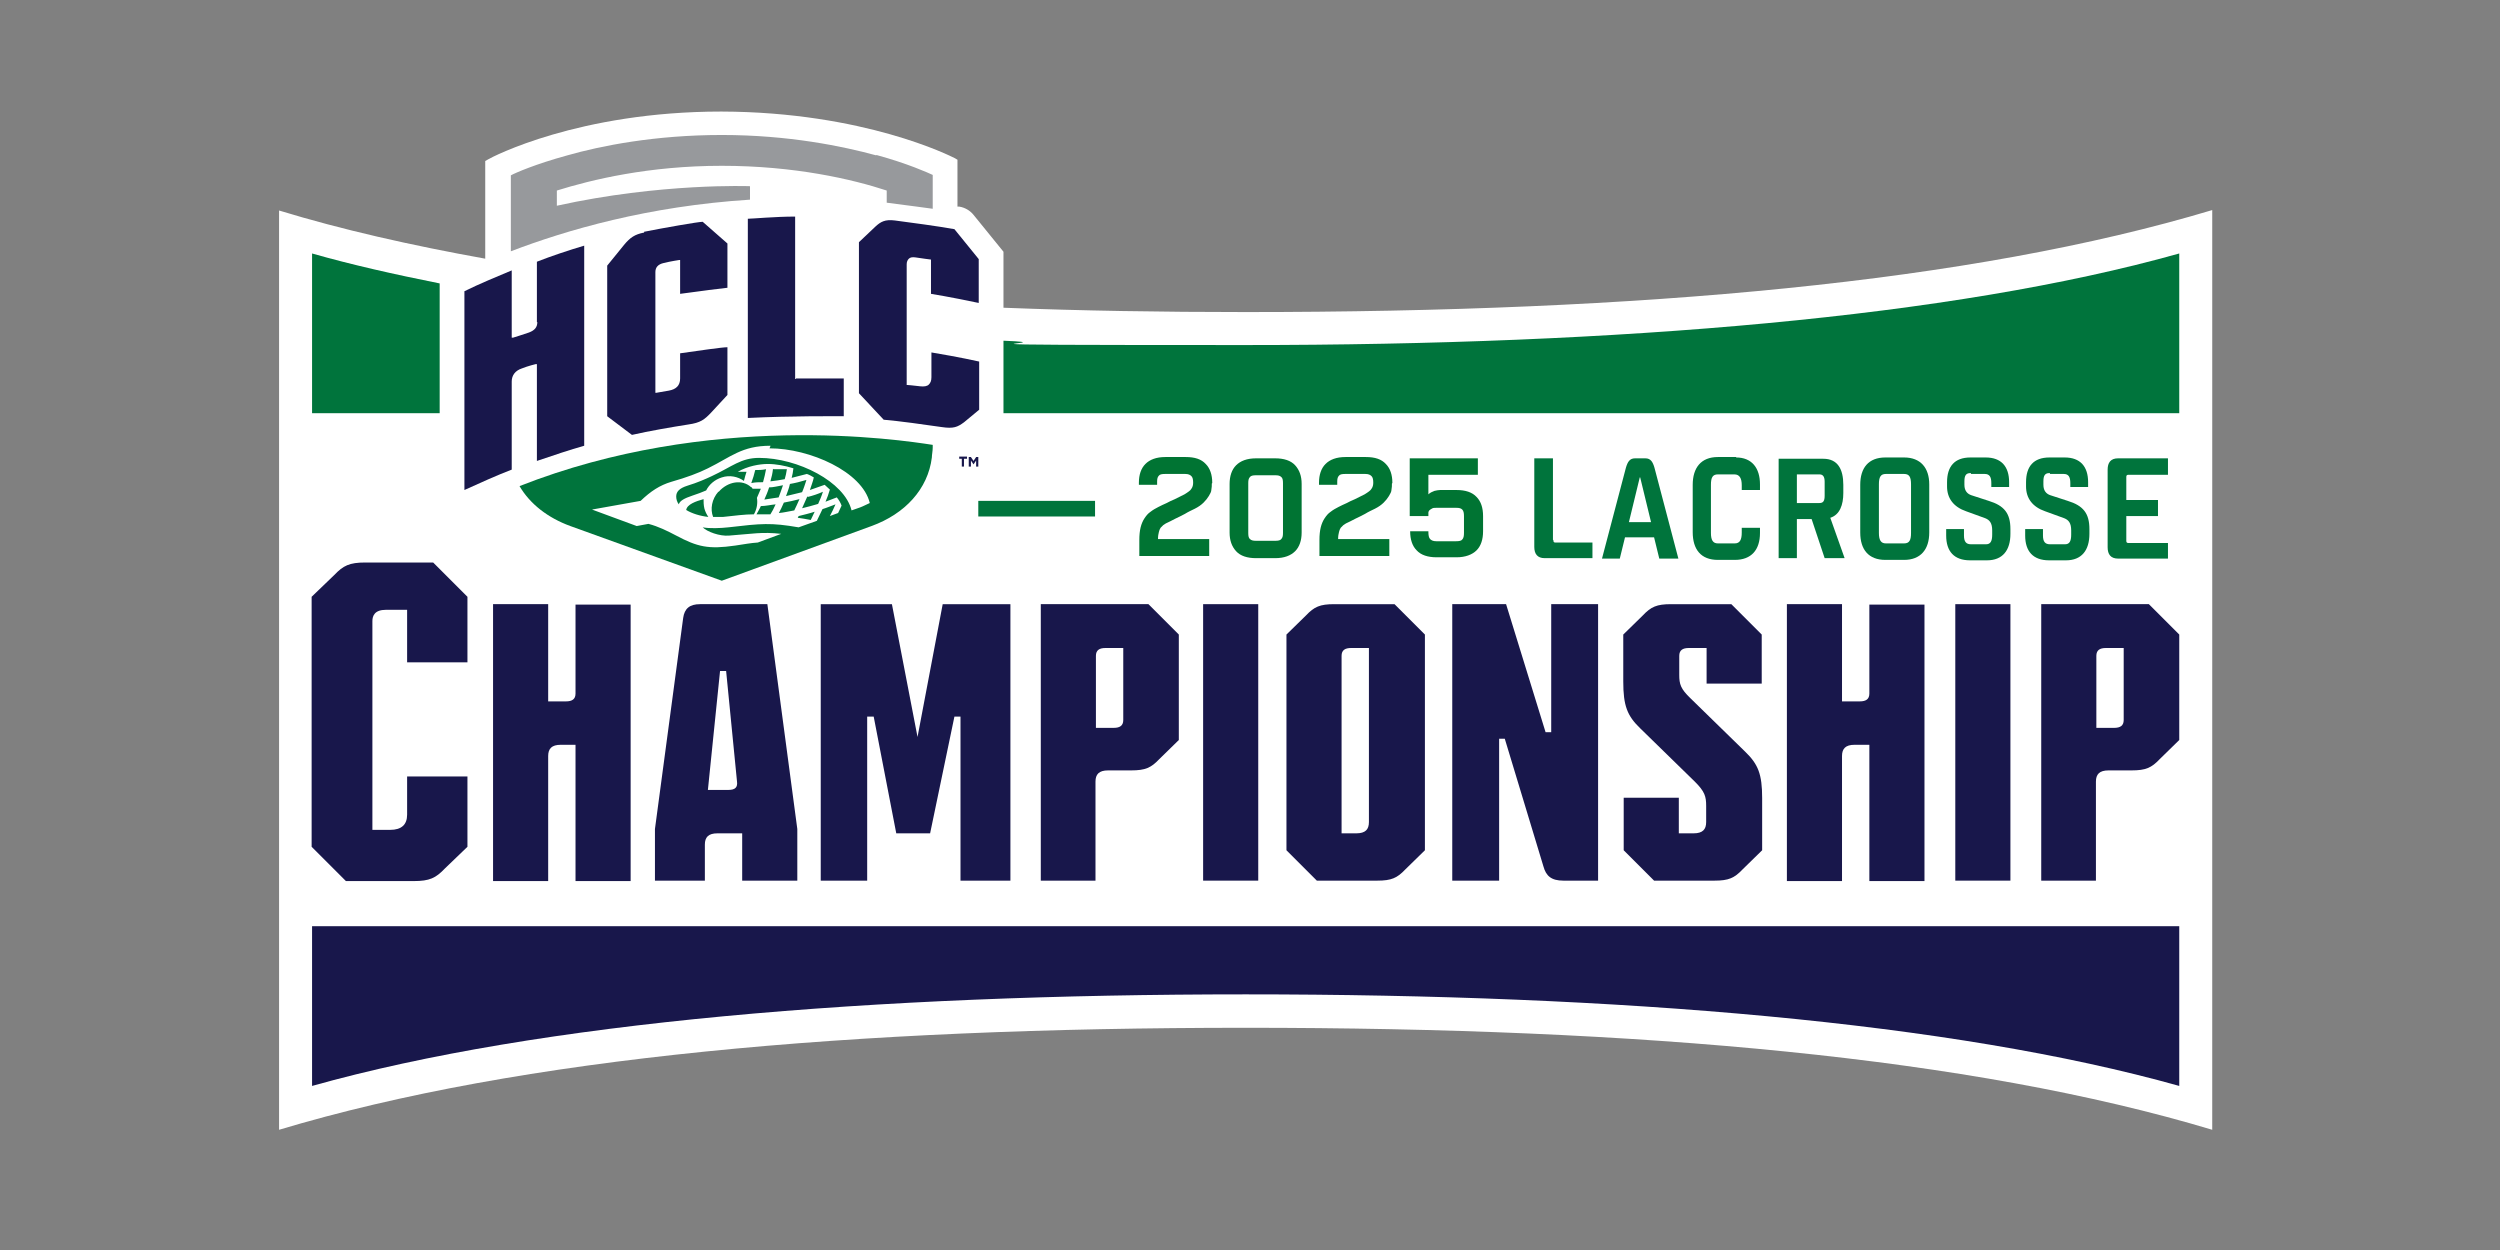 <?xml version="1.0" encoding="UTF-8"?>
<svg xmlns="http://www.w3.org/2000/svg" version="1.1" viewBox="0 0 576 288">
  <rect x="0" y="0" width="576" height="288" fill="#808080" stroke="none"/>
  <defs>
    <style>
      .cls-1 {
        fill: #97999c;
      }

      .cls-2 {
        fill: #fff;
      }

      .cls-3 {
        fill: #18174b;
      }

      .cls-4 {
        fill: #007433;
      }

      .cls-5 {
        fill: #00743c;
      }
    </style>
  </defs>
  <!-- Generator: Adobe Illustrator 28.7.1, SVG Export Plug-In . SVG Version: 1.2.0 Build 142)  -->
  <g>
    <g id="Layer_1">
      <g>
        <g>
          <g>
            <path class="cls-2" d="M287,71.9h0c-19.3,0-37.9-.3-55.8-1v-12.9l-6.9-8.5h0c-.8-1-2-1.7-3.3-1.9h-.4v-10.8l-.7-.4c-.8-.4-20.8-10.6-53.7-10.7-32.9,0-52.9,10.5-53.7,11l-.7.4v22.5c-17.2-3.1-33.1-6.7-47.5-11.1v211.8c55.6-16.7,131.8-23.5,222.7-23.5h0c90.9,0,167.1,6.8,222.7,23.5V48.4c-55.6,16.7-131.8,23.5-222.7,23.5Z"/>
            <path class="cls-3" d="M287,229.1c85.9,0,162.8,6.4,215.1,21.1v-36.8H71.9v36.8c52.3-14.7,129.2-21.1,215.1-21.1Z"/>
            <rect class="cls-5" x="225.4" y="115.4" width="26.9" height="3.6"/>
            <g>
              <path class="cls-3" d="M93.8,140.4v12.2h13.9v-15.1l-7.9-7.9h-15.6c-3.7,0-5.1.7-7.2,2.9l-5.2,5v57.6l7.9,7.9h15.6c3.7,0,5.1-.7,7.2-2.9l5.2-5v-16.2h-13.9v8.8c0,2.3-1.3,3.5-3.9,3.5h-4.1v-48.1c0-1.2.5-2.6,3.1-2.6h4.9Z"/>
              <path class="cls-3" d="M113.6,202.9v-63.7h12.7v22.4h4.1c1.4,0,2.2-.5,2.2-1.8v-20.5h12.7v63.7h-12.7v-31.4h-3.4c-2.1,0-2.9.9-2.9,2.6v28.8h-12.7Z"/>
              <path class="cls-3" d="M150.9,202.9v-11.9l6.5-48.6c.3-2.2,1.5-3.2,3.9-3.2h15.5l6.9,51.8v11.9h-12.7v-10.9h-5.7c-2.1,0-2.9.9-2.9,2.6v8.3h-11.5ZM163,182h4.8c1.6,0,2.2-.6,2-2l-2.5-25.4h-1.4l-2.8,27.4h-.1Z"/>
              <path class="cls-3" d="M217.3,139.2h15.5v63.7h-11.5v-37.8h-1.4l-5.6,26.9h-7.8l-5.2-26.9h-1.5v37.8h-10.7v-63.7h16.4l5.9,30.6,5.8-30.6h.1Z"/>
              <path class="cls-3" d="M239.8,202.9v-63.7h24.8l7,7v24.3l-4.5,4.4c-1.9,2-3.2,2.6-6.5,2.6h-5.3c-2.1,0-2.9.9-2.9,2.6v22.8h-12.7.1ZM256.6,167.7c1.4,0,2.2-.5,2.2-1.8v-16.6h-4.1c-1.4,0-2.2.5-2.2,1.8v16.6h4.1Z"/>
              <path class="cls-3" d="M277.2,202.9v-63.7h12.7v63.7h-12.7Z"/>
              <path class="cls-3" d="M296.4,195.9v-49.7l4.5-4.4c1.9-2,3.2-2.6,6.5-2.6h13.9l7,7v49.7l-4.5,4.4c-1.9,2-3.2,2.6-6.5,2.6h-13.9l-7-7ZM312.5,192c2.1,0,2.9-.9,2.9-2.6v-40.1h-4.1c-1.4,0-2.2.5-2.2,1.8v40.9h3.4Z"/>
              <path class="cls-3" d="M368.2,202.9h-8c-2.8,0-4-1.1-4.6-3.3l-8.9-29.4h-1.3v32.7h-10.8v-63.7h12.4l9.1,29.5h1.3v-29.5h10.8v63.7Z"/>
              <path class="cls-3" d="M405.9,146.2v11.3h-12.7v-8.2h-4.1c-1.4,0-2.2.5-2.2,1.8v4.4c0,2.1.3,3.2,2.6,5.4l12.6,12.3c3,2.9,3.9,5.2,3.9,10.7v12l-4.5,4.4c-1.9,2-3.2,2.6-6.5,2.6h-13.9l-7-7v-12.1h12.7v8.2h3.4c2.1,0,2.9-.9,2.9-2.6v-3.7c0-2.2-.3-3.3-2.6-5.6l-12.6-12.3c-3-2.9-3.9-5.2-3.9-10.8v-10.8l4.5-4.4c1.9-2,3.2-2.6,6.5-2.6h13.9l7,7h0Z"/>
              <path class="cls-3" d="M411.7,202.9v-63.7h12.7v22.4h4.1c1.4,0,2.2-.5,2.2-1.8v-20.5h12.7v63.7h-12.7v-31.4h-3.4c-2.1,0-2.9.9-2.9,2.6v28.8h-12.7Z"/>
              <path class="cls-3" d="M450.5,202.9v-63.7h12.7v63.7h-12.7Z"/>
              <path class="cls-3" d="M470.3,202.9v-63.7h24.8l7,7v24.3l-4.5,4.4c-1.9,2-3.2,2.6-6.5,2.6h-5.3c-2.1,0-2.9.9-2.9,2.6v22.8h-12.7.1ZM487.1,167.7c1.4,0,2.2-.5,2.2-1.8v-16.6h-4.1c-1.4,0-2.2.5-2.2,1.8v16.6h4.1Z"/>
            </g>
            <g>
              <g>
                <g>
                  <g>
                    <path class="cls-3" d="M221.7,105.7h-.7v-.5h1.8v.5h-.7v1.8h-.5v-1.8h0Z"/>
                    <path class="cls-3" d="M223.2,105.3h.5l.6.9.6-.9h.5v2.2h-.5v-1.4l-.6.9h0l-.6-.9v1.4h-.5v-2.2Z"/>
                  </g>
                  <path class="cls-1" d="M201.9,35.8c-7.7-2.1-20.2-4.7-35.6-4.7s-27.9,2.5-35.6,4.7c-7.3,2-11.9,4-13,4.6v17.5c12.8-4.9,31.6-10.4,55.1-11.9v-3.1s-20.5-.8-44.5,4.5v-3.5c8-2.5,21.2-5.7,38-5.7s30.1,3.1,38,5.7v2.8c4,.5,10.6,1.4,10.6,1.4v-7.8c-1.1-.5-5.7-2.6-13-4.6h0Z"/>
                </g>
                <g>
                  <path class="cls-5" d="M119.7,112h0c2.4,4.1,6.5,7.3,11.7,9.2l34.9,12.6,34.5-12.6c7.7-2.8,13-8.5,13.9-15.8,0-.6.2-1.5.2-2.3v-.6c-7.8-1.2-51.3-7.8-95.2,9.5Z"/>
                  <path class="cls-2" d="M177.5,102.7c-6.6,0-9.1,2.6-14.4,5.2-2.2,1.1-4.9,2.1-8.4,3.1-2.7.8-4.8,2.2-7.1,4.4l-11.2,2,10.3,3.8,2.7-.5c2.3.6,4.3,1.6,6.4,2.7,4.9,2.6,7.4,3.2,13.6,2.3,2-.3,3.6-.6,5.2-.7l5.4-2c-4.5-.5-6.6,0-12,.4-2.2.2-5.1-.9-6.1-1.9,1.6.3,4.1.2,5.9,0,7.7-.9,9.8-1.1,16.2,0l4.2-1.5c.4-.9.9-1.8,1.3-2.7,1-.3,1.9-.7,3-1.1-.4.9-.8,1.8-1.3,2.7l1.9-.7c.3-.6.5-1.1.8-1.7-.2-.6-.6-1.3-1.1-1.9-.9.3-1.7.7-2.6,1,.4-.9.7-1.8,1-2.8-.4-.4-.8-.7-1.2-1.1-1.1.4-2.3.8-3.4,1.2.3-1,.7-1.9.9-2.9-.5-.3-1-.6-1.6-.8-1.2.3-2.4.6-3.5.9.2-.7.3-1.4.4-2.2-1.9-.6-4-1-5.9-1s-4.7.5-6.9,1.8c.4,0,.8,0,1.3,0h.7c-.2.6-.4,1.3-.6,2.1-1.4-1-3.3-1.4-5.1-.8-1.6.5-2.9,1.6-3.6,3-.9.4-2,.8-3.2,1.2-1.8.6-2.9,1.2-3.1,2-.4-.5-.6-1.2-.6-1.8,0-1.1.7-1.9,2.6-2.5,2.3-.7,4.1-1.5,5.6-2.2,4.7-2.2,6.7-4.2,10.9-4.2,8.9,0,19.7,5.5,21.3,12.1l2-.7c.8-.3,1.5-.7,2.2-1-1.7-7.2-13.8-12.6-23.1-12.6l.2-.5ZM177.5,118.5h-3.2c.3-.6.7-1.2,1-1.9,1.1,0,2.3-.3,3.4-.4-.4.9-.8,1.7-1.2,2.3ZM179.4,118.3c.4-.7.8-1.6,1.2-2.5,1.2-.2,2.4-.5,3.6-.8-.4.9-.8,1.8-1.2,2.6-1.2.2-2.4.5-3.5.6h-.1ZM186.8,119.8c-1.1-.2-2.1-.4-3-.5,0,0,.1-.2.2-.4,1.2-.3,2.5-.6,3.7-1-.3.6-.6,1.3-.9,1.9ZM186.1,114.5c1.2-.3,2.4-.7,3.5-1.2-.3,1-.7,1.9-1.1,2.8-1.3.4-2.5.7-3.7,1,.4-.9.8-1.8,1.2-2.7h.1ZM185.8,110.6c-.3.9-.6,1.9-1,2.8-1.2.3-2.4.6-3.7.9.3-.9.7-1.8.9-2.8,1.2-.2,2.4-.5,3.7-.9h.1ZM178.2,108.1h3.1c-.1.8-.3,1.6-.5,2.3-1.1.2-2.2.4-3.3.5.3-1,.5-1.9.6-2.9h0ZM177.1,112.3c1.1,0,2.1-.3,3.3-.5-.3,1-.7,1.9-1,2.8-1.1.2-2.2.3-3.3.5.4-.9.8-1.8,1.1-2.8h-.1ZM173.9,108.3c.9,0,1.7,0,2.6-.2-.2,1-.4,2-.7,3-.9,0-1.8,0-2.7.2.4-1.1.7-2.1.9-3h-.1ZM165.6,113.3c2.1-2.4,5.4-2.9,7.4-1.1.2,0,.3.3.4.4.6,0,1.2,0,1.9,0-.3.7-.6,1.4-.9,2.1.2,1.2,0,2.6-.7,3.8-2.1,0-4.3.3-7.1.6h-2.3c-.7-1.8-.3-4.1,1.2-5.8h.1ZM162.1,114.9c0,.7,0,1.5.2,2.3.2.7.5,1.3.9,1.9-1.9-.2-3.8-.8-5.1-1.6.2-1.3,2.2-2,4-2.5h0Z"/>
                </g>
              </g>
              <g>
                <path class="cls-3" d="M183.4,87.3h-.2v-37.4c-4.6,0-9.9.5-10.9.5v45.9c10-.5,20.5-.4,22.1-.4v-8.7c-6.2,0-10.9,0-10.9,0h-.1Z"/>
                <path class="cls-3" d="M148.3,53.6c-2,.4-3.1,1.1-4.5,2.8l-3.9,4.8v34.7l5.7,4.3c3.9-.9,9.2-1.8,13-2.4,2.8-.4,3.7-1.1,5.3-2.8l3.7-4v-11c-1.2,0-6.7.8-10.9,1.4v5.8c0,1.6-.9,2.5-2.6,2.8-1.7.3-2.9.5-2.9.5h-.2v-27.8c0-1.1.6-1.8,1.9-2.1,1.6-.4,3.6-.7,3.6-.7h.2v7.8c4.2-.6,9.9-1.3,10.9-1.4v-10.2l-5.7-5c-1,0-9,1.4-13.5,2.3v.2Z"/>
                <path class="cls-3" d="M214.5,59.9v7.8c3.7.6,9.7,1.8,11,2.1v-10.1l-5.6-6.9c-3.9-.7-9.9-1.5-13.7-2-2.3-.3-3.3.3-4.5,1.4l-3.8,3.6v34.8l5.7,6.1c3.5.3,9.3,1.1,13.4,1.7,2.7.4,3.6,0,5.1-1.1l3.5-2.9v-11.1c-4-.9-9.7-1.9-11-2.1v5.7c0,.8-.2,1.3-.6,1.7-.4.4-1.1.5-2,.4-1.6-.2-2.9-.3-2.9-.3h-.2v-27.8c0-.6.2-1,.5-1.3s.8-.4,1.5-.3c1.2.2,3.6.5,3.6.5h.2-.2Z"/>
                <path class="cls-3" d="M123.8,74.2c0,1.2-.6,1.9-1.9,2.4-1.2.4-3.6,1.2-3.7,1.2h-.3v-15.5c-3.1,1.3-7.7,3.2-10.9,4.8v45.8c3.3-1.5,7.5-3.4,10.9-4.7v-20.3c0-1.4.8-2.5,2.3-3,1.5-.6,3.2-1,3.2-1h.3v22.3c3.5-1.2,7.7-2.6,10.9-3.5v-46.1c-3.4,1-7.6,2.4-10.9,3.7v13.9h0Z"/>
              </g>
            </g>
            <path class="cls-5" d="M101.3,65.3c-10.5-2.1-20.3-4.3-29.4-6.9v36.8h29.4v-29.9Z"/>
            <path class="cls-5" d="M231.2,78.5v16.7h270.9v-36.8c-52.3,14.7-129.2,21.1-215.1,21.1s-37.8-.3-55.8-1h0Z"/>
          </g>
          <g>
            <path class="cls-5" d="M357.9,124.5c0,.3.1.5.4.5h8.6v3.6h-11c-1.7,0-2.4-1-2.4-2.6v-20.4h4.3v18.8h.1Z"/>
            <path class="cls-5" d="M381.2,123.8h-6.8l-1.2,4.9h-4.1l5.5-20.9c.4-1.4.9-2.2,2.1-2.2h2.4c1.2,0,1.7.8,2.1,2.2l5.5,20.9h-4.4l-1.2-4.9h.1ZM377.8,110l-2.5,10.3h5.1l-2.5-10.3h-.1Z"/>
            <path class="cls-5" d="M400,105.4c3.6,0,5.5,2.4,5.5,6.2v1.3h-4.2v-1.1c0-1.6-.5-2.5-1.7-2.5h-3.8c-1.2,0-1.6.7-1.6,2.4v11.1c0,1.7.5,2.4,1.6,2.4h3.9c1.2,0,1.6-.9,1.6-2.5v-1.1h4.2v1.2c0,3.9-2,6.2-5.8,6.2h-3.9c-3.9,0-5.8-2.4-5.8-6.4v-10.9c0-3.9,1.9-6.4,5.8-6.4h4.3-.1Z"/>
            <path class="cls-5" d="M409.8,128.7v-23h10.3c3.3,0,4.6,2.4,4.6,6v1.9c0,2.7-.8,5-3,5.7l3.3,9.3h-4.6l-3-9h-3.4v9h-4.3.1ZM419.2,109.3h-5.2v6.6h5.2c.9,0,1.2-.5,1.2-1.7v-3.2c0-1.2-.4-1.7-1.2-1.7Z"/>
            <path class="cls-5" d="M428.6,111.7c0-3.9,1.9-6.3,5.8-6.3h4.3c3.8,0,5.8,2.4,5.8,6.2v11.1c0,3.9-2,6.3-5.8,6.3h-4.3c-3.9,0-5.8-2.4-5.8-6.3v-11h0ZM432.9,122.8c0,1.7.5,2.4,1.6,2.4h4.2c1.2,0,1.6-.7,1.6-2.4v-11.2c0-1.7-.4-2.4-1.6-2.4h-4.2c-1.2,0-1.6.7-1.6,2.4v11.2Z"/>
            <path class="cls-5" d="M454,109c-1,0-1.4.5-1.4,1.9v.8c0,1.4.7,2.1,1.6,2.4l4,1.3c3.6,1.1,5,2.9,5,6.5v1.1c0,3.8-1.8,6.1-5.4,6.1h-3.9c-3.7,0-5.5-2.1-5.5-5.7v-1.5h4.1v1.5c0,1.4.5,2,1.6,2h3.5c1,0,1.4-.7,1.4-2.2v-1c0-1.7-.6-2.4-1.6-2.8l-4.4-1.6c-2.9-1-4.4-3-4.4-5.7v-1c0-3.6,1.7-5.7,5.4-5.7h3.5c3.6,0,5.4,2.1,5.4,5.7v1.1h-4.1v-.9c0-1.4-.4-2.1-1.5-2.1h-3.2v-.2Z"/>
            <path class="cls-5" d="M472.2,109c-1,0-1.4.5-1.4,1.9v.8c0,1.4.7,2.1,1.6,2.4l4,1.3c3.6,1.1,5,2.9,5,6.5v1.1c0,3.8-1.8,6.1-5.4,6.1h-3.9c-3.7,0-5.5-2.1-5.5-5.7v-1.5h4.1v1.5c0,1.4.5,2,1.6,2h3.5c1,0,1.4-.7,1.4-2.2v-1c0-1.7-.6-2.4-1.6-2.8l-4.4-1.6c-2.9-1-4.4-3-4.4-5.7v-1c0-3.6,1.7-5.7,5.4-5.7h3.5c3.6,0,5.4,2.1,5.4,5.7v1.1h-4.1v-.9c0-1.4-.4-2.1-1.5-2.1h-3.2v-.2Z"/>
            <path class="cls-5" d="M499.5,105.7v3.7h-9.2c-.3,0-.4.2-.4.5v5.3h7.3v3.7h-7.3v5.7c0,.3.1.5.4.5h9.2v3.6h-11.5c-1.7,0-2.4-1-2.4-2.6v-17.9c0-1.6.7-2.6,2.4-2.6h11.5Z"/>
          </g>
        </g>
        <g>
          <path class="cls-4" d="M279.2,111.4c0,.5,0,.9-.1,1.4,0,.5-.3,1-.6,1.5-.3.5-.7,1-1.2,1.5-.5.5-1.2,1-2,1.4-.8.4-1.5.7-2.3,1.2-.8.4-1.5.8-2.2,1.1-.8.4-1.5.8-2.2,1.1-.2.1-.4.3-.6.4-.2.2-.4.4-.6.6-.2.3-.3.6-.4,1-.1.4-.2.9-.2,1.6h11.8v3.9h-16.1v-3.7c0-1.1.1-2.1.3-2.9.2-.8.5-1.5.9-2.1.4-.6.8-1.1,1.4-1.5.5-.4,1.2-.8,1.8-1.1.6-.3,1.2-.6,1.9-.9.5-.3,1.2-.6,1.9-.9.7-.4,1.5-.7,2.2-1.1.8-.5,1.4-.9,1.6-1.3.3-.4.4-.9.4-1.4,0-.7-.1-1.2-.4-1.5-.3-.3-.7-.5-1.4-.5h-4.7c-.7,0-1.2.1-1.4.4-.3.3-.4.7-.4,1.4v.7h-4.2v-.5c0-1.8.5-3.3,1.5-4.3,1-1,2.5-1.6,4.6-1.6h4.7c2.1,0,3.6.5,4.6,1.6,1,1,1.5,2.5,1.5,4.3h0s0,.1,0,.1Z"/>
          <path class="cls-4" d="M299.9,122.7c0,1.8-.5,3.3-1.5,4.3-1,1-2.5,1.6-4.6,1.6h-4.4c-2,0-3.6-.5-4.6-1.6-1-1.1-1.5-2.5-1.5-4.3v-11.2c0-1.8.5-3.3,1.5-4.3,1-1,2.5-1.6,4.6-1.6h4.4c2,0,3.6.5,4.6,1.6,1,1.1,1.5,2.5,1.5,4.3v11.2h0s0,0,0,0ZM295.6,111.3c0-.7-.1-1.2-.4-1.4-.3-.3-.7-.4-1.4-.4h-4.4c-.7,0-1.2.1-1.4.4-.3.3-.4.7-.4,1.4v11.5c0,.7.1,1.2.4,1.4.3.3.7.4,1.4.4h4.4c.7,0,1.2-.1,1.4-.4.3-.3.4-.7.4-1.4v-11.5Z"/>
          <path class="cls-4" d="M320.7,111.4c0,.5,0,.9-.1,1.4,0,.5-.3,1-.6,1.5-.3.5-.7,1-1.2,1.5-.5.5-1.2,1-2,1.4-.8.4-1.5.7-2.3,1.2-.8.4-1.5.8-2.2,1.1-.8.4-1.5.8-2.2,1.1-.2.1-.4.3-.6.4-.2.2-.4.4-.6.6-.2.3-.3.6-.4,1-.1.4-.2.9-.2,1.6h11.8v3.9h-16.1v-3.7c0-1.1.1-2.1.3-2.9.2-.8.5-1.5.9-2.1.4-.6.8-1.1,1.4-1.5.5-.4,1.2-.8,1.8-1.1.6-.3,1.2-.6,1.9-.9.5-.3,1.2-.6,1.9-.9.7-.4,1.5-.7,2.2-1.1.8-.5,1.4-.9,1.6-1.3.3-.4.4-.9.4-1.4,0-.7-.1-1.2-.4-1.5-.3-.3-.7-.5-1.4-.5h-4.7c-.7,0-1.2.1-1.4.4-.3.3-.4.7-.4,1.4v.7h-4.2v-.5c0-1.8.5-3.3,1.5-4.3,1-1,2.5-1.6,4.6-1.6h4.7c2.1,0,3.6.5,4.6,1.6,1,1,1.5,2.5,1.5,4.3h0s0,.1,0,.1Z"/>
          <path class="cls-4" d="M329.1,122.5c0,.8.1,1.4.4,1.7.3.3.7.5,1.4.5h4.6c.7,0,1.2-.1,1.4-.4.3-.3.4-.8.4-1.5v-3.9c0-.7-.1-1.2-.4-1.5-.3-.3-.7-.4-1.4-.4h-4.6c-.4,0-.8,0-1,.2-.3.1-.4.3-.6.4-.1.2-.2.3-.2.5,0,.2,0,.3,0,.4h0s0,.4,0,.4h-4.3v-13.3h15.7v3.8h-11.4v4.5c.4-.4.9-.6,1.4-.8.5-.1.9-.2,1.3-.2h3.8c2,0,3.6.5,4.6,1.6,1,1,1.5,2.5,1.5,4.4v3.5c0,1.9-.5,3.4-1.5,4.4-1,1-2.6,1.6-4.6,1.6h-4.6c-2,0-3.6-.5-4.6-1.6-1-1-1.5-2.5-1.5-4.4h4.2s0,0,0,0Z"/>
        </g>
      </g>
    </g>
  </g>
</svg>